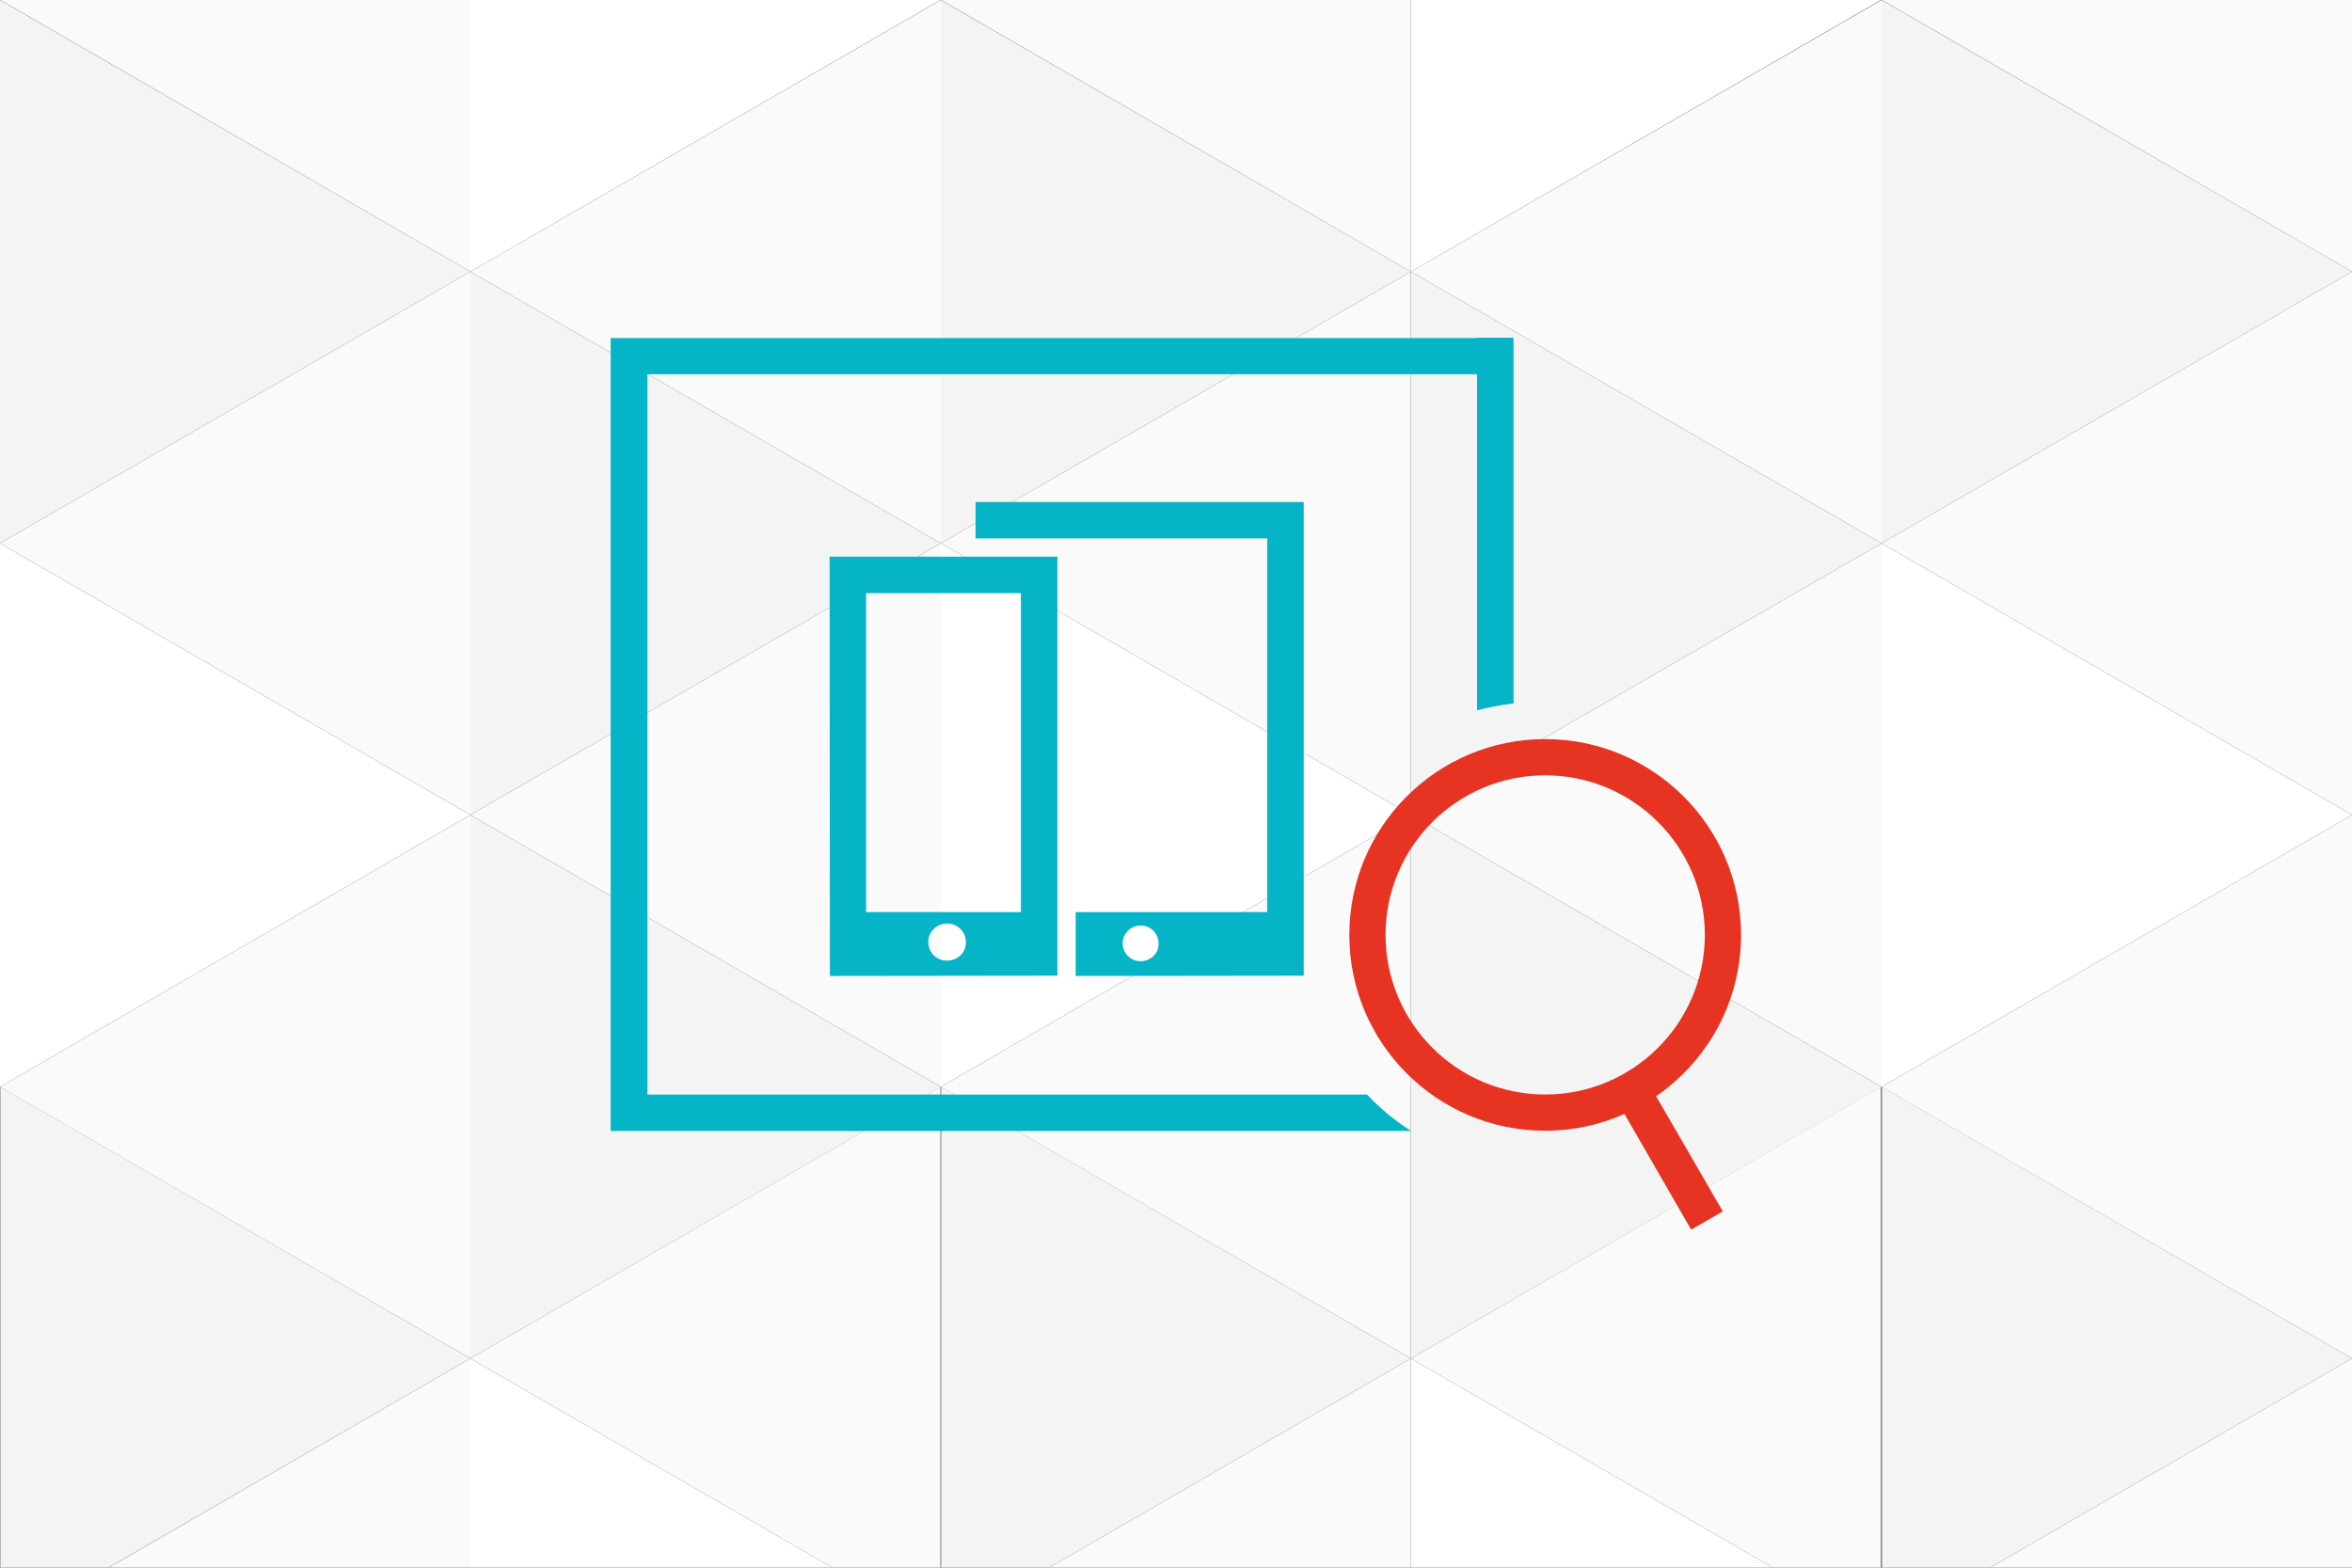 <?xml version="1.0" encoding="utf-8"?>
<!-- Generator: Adobe Illustrator 19.2.1, SVG Export Plug-In . SVG Version: 6.00 Build 0)  -->
<svg version="1.1" id="Layer_1" xmlns="http://www.w3.org/2000/svg" xmlns:xlink="http://www.w3.org/1999/xlink" x="0px" y="0px"
	 viewBox="0 0 825 550" style="enable-background:new 0 0 825 550;" xml:space="preserve">
<rect x="0" y="0" width="825" height="550" fill="#333333" stroke="none"/>
<style type="text/css">
	.st0{fill:#FFFFFF;}
	.st1{fill:#FAFAFA;}
	.st2{fill:#F4F4F4;}
	.st3{fill-rule:evenodd;clip-rule:evenodd;fill:#05B4C7;}
	.st4{fill-rule:evenodd;clip-rule:evenodd;fill:#E63322;}
</style>
<g>
	<g>
		<polygon class="st0" points="0,381.3 165,285.9 0,190.6 		"/>
		<polygon class="st1" points="0,190.6 165,285.9 165,95.3 		"/>
		<polygon class="st1" points="330,190.6 330,190.6 330,0 165,95.3 		"/>
		<polygon class="st1" points="330,381.3 330,190.6 165,285.9 		"/>
		<polygon class="st1" points="165,476.6 165,476.6 165,285.9 0,381.3 		"/>
		<polygon class="st2" points="165,95.3 0,0 0,190.6 		"/>
		<polygon class="st2" points="165,95.3 165,285.9 330,190.6 		"/>
		<polygon class="st2" points="330,381.3 165,285.9 165,476.6 		"/>
		<polygon class="st1" points="165,0 0.1,0 0.1,0 165,95.3 		"/>
		<polygon class="st0" points="329.9,0 165,0 165,95.3 		"/>
		<polygon class="st1" points="165,550 165,476.6 38.1,550 		"/>
		<polygon class="st2" points="0.1,550 38,550 165,476.6 0.1,381.3 		"/>
		<polygon class="st1" points="165,476.6 292,550 329.9,550 329.9,381.3 		"/>
		<polygon class="st0" points="292,550 165,476.6 165,550 		"/>
		<polygon class="st0" points="330,381.3 494.9,285.9 330,190.6 		"/>
		<polygon class="st1" points="330,190.6 494.9,285.9 494.9,95.3 		"/>
		<polygon class="st1" points="660,190.6 660,190.6 660,0 494.9,95.3 		"/>
		<polygon class="st1" points="660,381.3 660,190.6 494.9,285.9 		"/>
		<polygon class="st1" points="494.9,476.6 494.9,476.6 494.9,285.9 330,381.3 		"/>
		<polygon class="st2" points="494.9,95.3 330,0 330,190.6 		"/>
		<polygon class="st2" points="494.9,95.3 494.9,285.9 660,190.6 		"/>
		<polygon class="st2" points="660,381.3 494.9,285.9 494.9,476.6 		"/>
		<polygon class="st1" points="494.9,0 330.1,0 330.1,0 494.9,95.3 		"/>
		<polygon class="st0" points="659.8,0 494.9,0 494.9,95.3 		"/>
		<polygon class="st1" points="494.9,550 494.9,476.6 368,550 		"/>
		<polygon class="st2" points="330.1,550 368,550 494.9,476.6 330.1,381.3 		"/>
		<polygon class="st1" points="494.9,476.6 621.9,550 659.8,550 659.8,381.3 		"/>
		<polygon class="st0" points="621.9,550 494.9,476.6 494.9,550 		"/>
		<polygon class="st0" points="660,381.3 825,285.9 660,190.6 		"/>
		<polygon class="st1" points="660,190.6 825,285.9 825,95.3 		"/>
		<polygon class="st1" points="825,476.6 825,476.6 825,285.9 660,381.3 		"/>
		<polygon class="st2" points="825,95.3 660,0 660,190.6 		"/>
		<polygon class="st1" points="825,0 660.1,0 660.1,0 825,95.3 		"/>
		<polygon class="st1" points="825,550 825,476.6 698,550 		"/>
		<polygon class="st2" points="660.1,550 698,550 825,476.6 660.1,381.3 		"/>
	</g>
</g>
<g>
	<g>
		<path class="st3" d="M518,118.6h-291h-12.8v12.8v252.6v12.8h12.8h268c-5.7-3.6-10.9-7.9-15.5-12.8H227.1V131.3h291v117.9
			c4.2-1.1,8.4-1.9,12.8-2.4V131.3v-12.8H518z M377.3,320v22.4l80-0.1V176.1H342.2l0,12.8h12.8h89.5V320H377.3z M400.1,337.2
			L400.1,337.2c-3.4,0.1-6.3-2.7-6.3-6.2c0-3.5,2.8-6.3,6.3-6.3c3.5,0,6.3,2.8,6.3,6.3C406.5,334.5,403.6,337.2,400.1,337.2z
			 M291.1,342.4l79.8-0.1v-147H291L291.1,342.4z M332.2,337L332.2,337c-3.6,0.1-6.6-2.8-6.6-6.5c0-3.6,3-6.5,6.6-6.5
			c3.7,0,6.6,2.9,6.6,6.5C338.9,334.2,335.9,337,332.2,337z M303.8,208.1l54.3,0v111.9l-54.3,0V208.1z"/>
	</g>
</g>
<path class="st4" d="M580.9,384.6l23.4,40.4l-11.1,6.4l-23.4-40.6c-8.5,3.8-17.9,5.9-27.8,5.9c-38,0-68.7-30.8-68.7-68.7
	c0-38,30.8-68.7,68.7-68.7s68.7,30.8,68.7,68.7C610.7,351.5,598.9,372.2,580.9,384.6z M542,272c-30.9,0-56,25.1-56,56s25.1,56,56,56
	c30.9,0,56-25.1,56-56S572.9,272,542,272z"/>
</svg>
